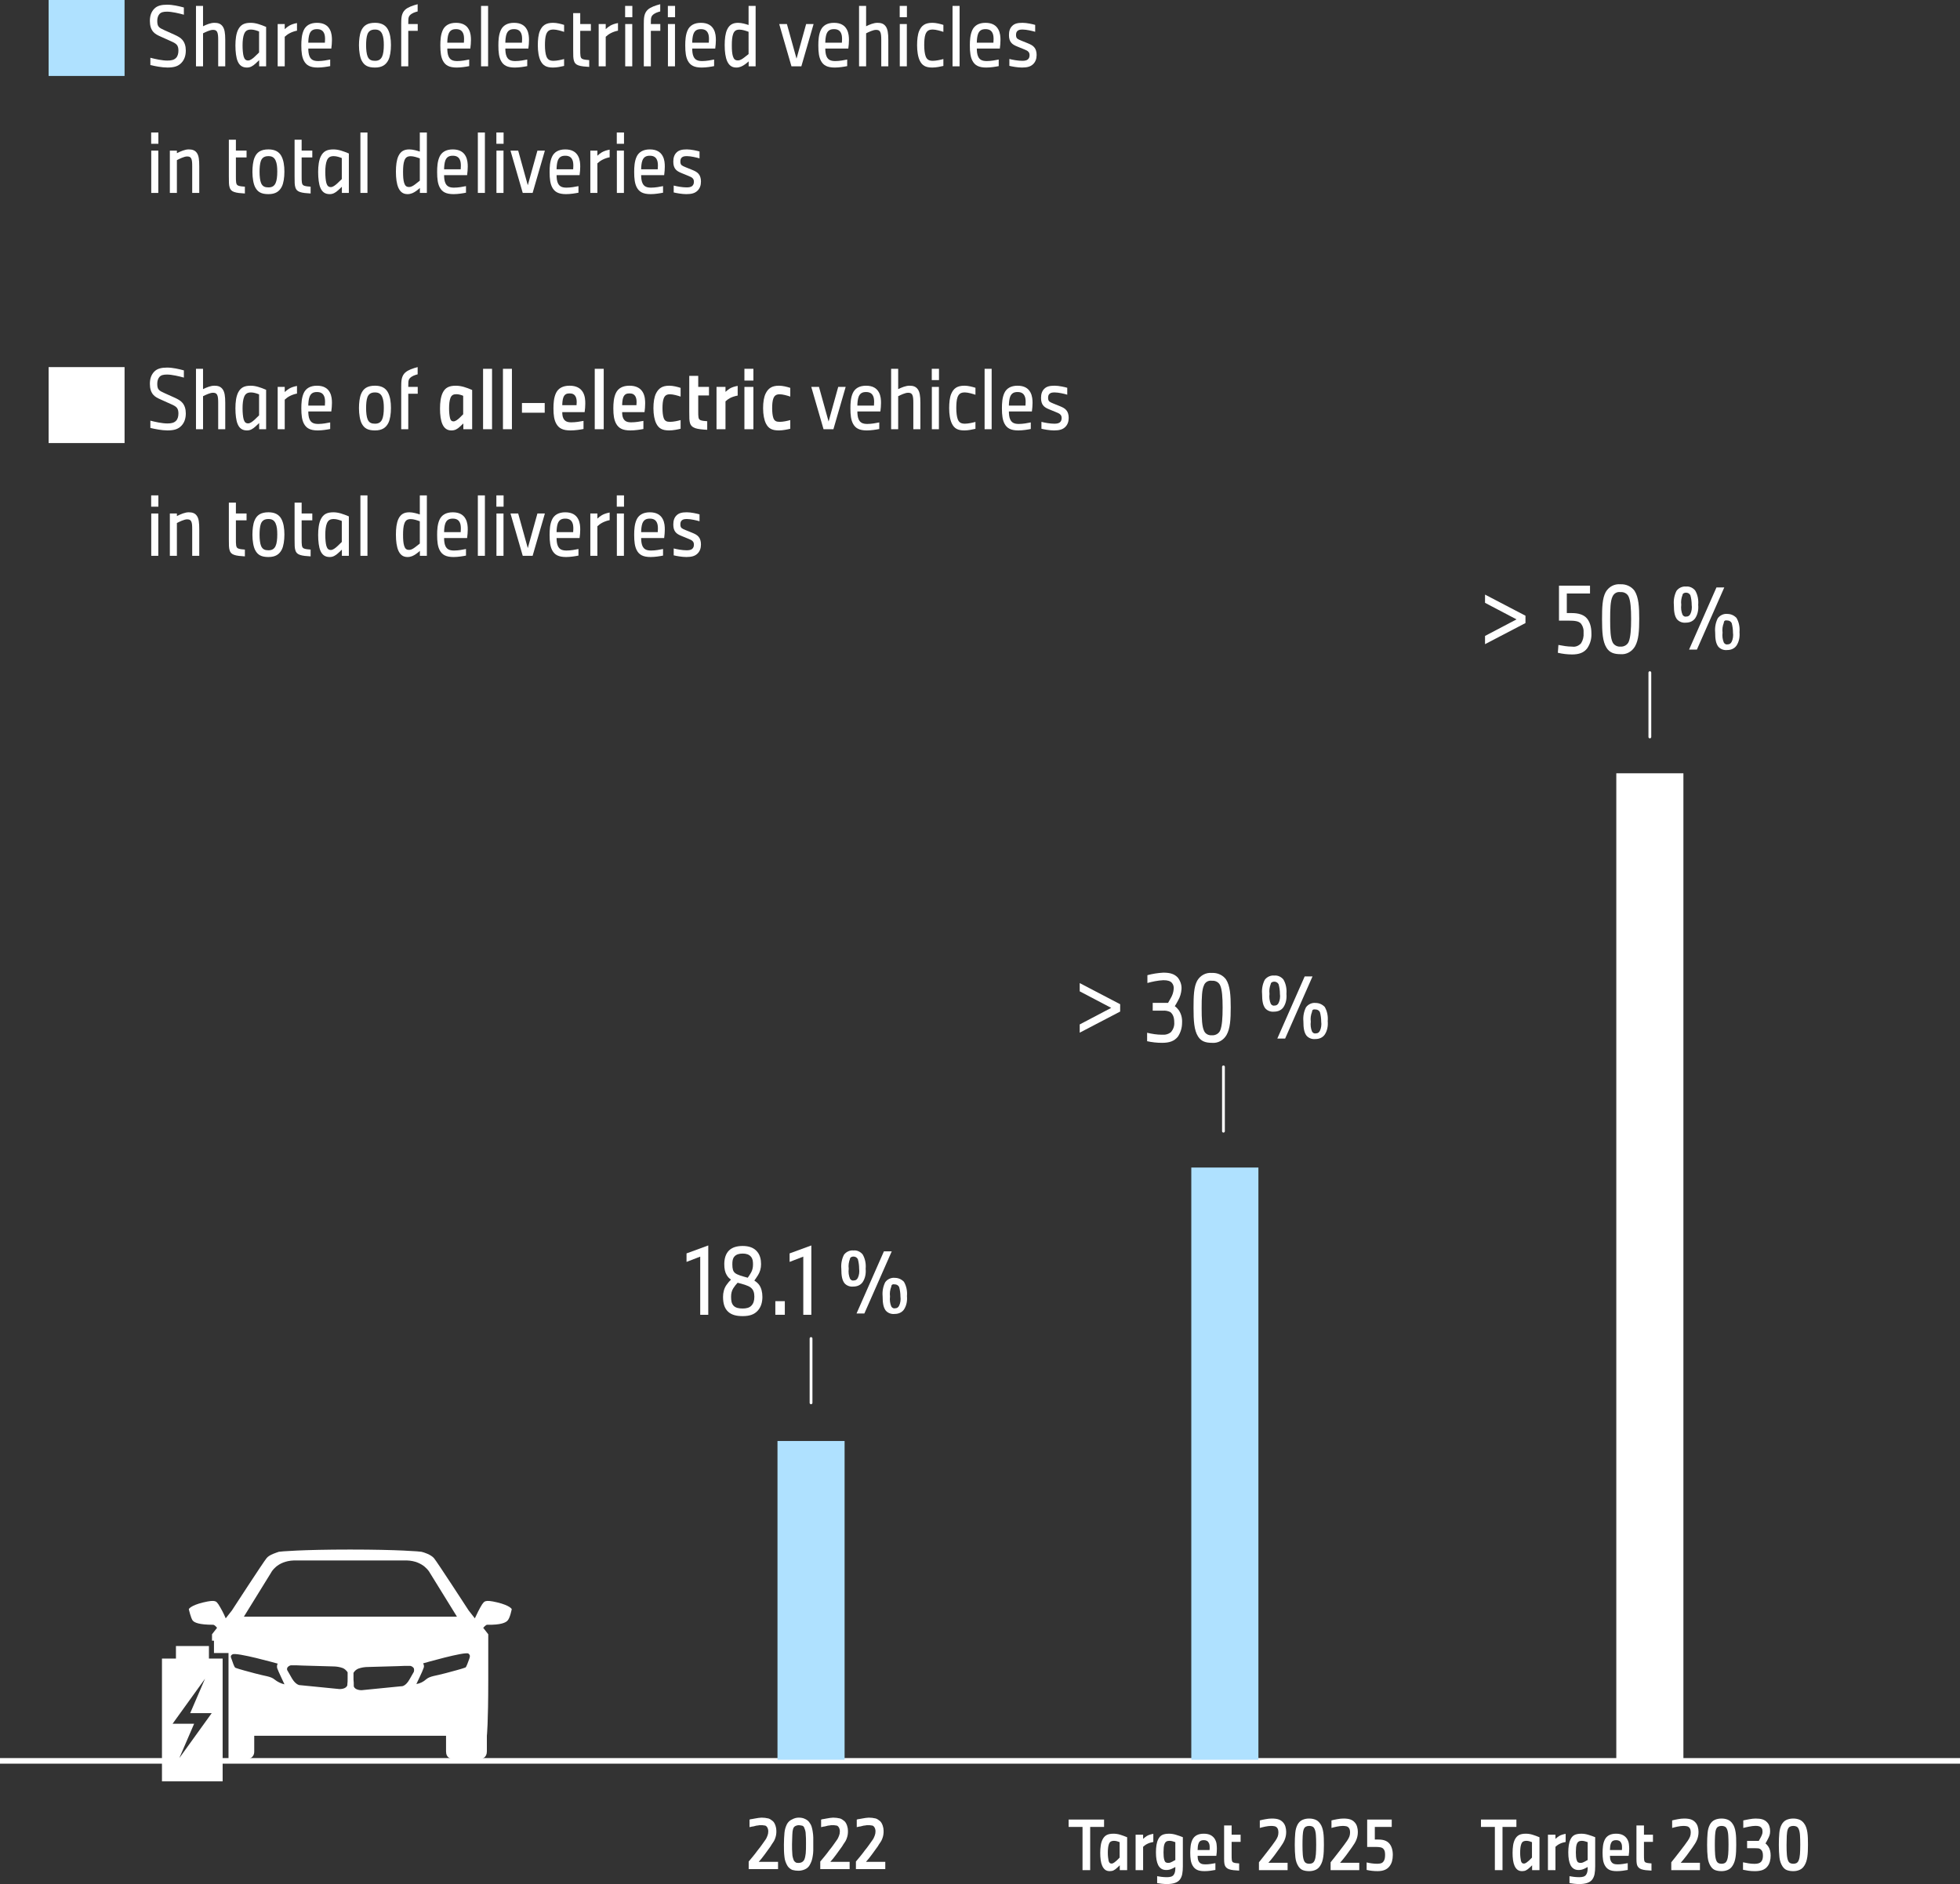 <?xml version="1.0" encoding="UTF-8"?><svg id="Ebene_2" xmlns="http://www.w3.org/2000/svg" viewBox="0 0 700.991 673.803"><rect x="0" y="0" width="700.991" height="673.803" fill="#333333" stroke="none"/><defs><style>.cls-1{fill:#fff;}.cls-2{fill:#afe1ff;}.cls-3{stroke-width:2px;}.cls-3,.cls-4{fill:none;stroke:#fff;}.cls-4{stroke-linecap:round;}</style></defs><g id="Ebene_1-2"><g><path id="bottom-line" class="cls-3" d="m0,629.757h700.991"/><g id="icon"><path id="car-icon" class="cls-1" d="m167.827,593.278c-.4,1-1,3-1.4,3.1-1.3.5-4.4,1.3-7,2-3.6,1-5.6,1-7,2.2-1,.9-2.2,1.5-3.5,1.7-.1.1,2.2-4.5,2.6-5.8.2-.5.1-1.1-.2-1.6,0,0,14.9-4.3,16.2-3.5.7.6.6,1,.3,1.9m-4.4-15.1h-76.2l9.7-15.7s2-4.2,8.2-4.4h40.4c6.1.2,8.2,4.4,8.2,4.4l9.7,15.7Zm-64.1,16.8c-.3.5-.3,1-.2,1.6.4,1.2,2.7,5.9,2.6,5.8-1.3-.3-2.5-.9-3.5-1.7-1.4-1.2-3.4-1.2-7-2.2-2.6-.7-5.7-1.5-7-2-.5-.2-1-2.1-1.4-3.1-.4-.9-.4-1.3.3-1.7,1.3-.9,16.2,3.3,16.2,3.3m3.4,1.5c.3-.5.8-.8,1.3-.9h2c.7,0,1.5.1,2.5.1,3.4.1,7.9.2,10.6.3,1.2,0,2.4.2,3.5.6.7.3,1.3.9,1.7,1.5v2.2h0c0,.7,0,1.6-.1,2.1v.3c-.4,1.4-2.5,1.4-2.8,1.4l-14.1-1.4h-.1c-.2,0-1.5-.2-2.8-2.4l-1.6-2.8c-.2-.201-.2-.601-.1-1.001m23.7,1.9v-.1c.4-.7,1-1.2,1.7-1.5,1.1-.4,2.3-.6,3.5-.6,2.7-.1,7.2-.2,10.6-.3,1,0,1.8-.1,2.5-.1h2c.5.1,1,.4,1.3.9.1.4.1.8,0,1.2l-1.6,2.8c-1.3,2.3-2.6,2.4-2.8,2.4h-.2l-14.1,1.4c-.2,0-2.4,0-2.8-1.4v-.3c0-.6,0-1.4-.1-2.1h0v-2.299m56.6-22.9s-.6-1.3-5.2-2.4c-4.6-1.1-4.6-.3-5.4.7-1,1.6-1.8,3.3-2.6,5l-2.2-2.8s-11.3-17.4-12.4-18.7c-1.1-1.3-3.6-2.1-4.5-2.3-.4-.1-8.3-.8-25.4-.8h-.2c-17.1,0-25.1.7-25.4.8-.8.3-3.4,1-4.4,2.3-1.1,1.3-12.4,18.7-12.4,18.7l-2.2,2.8c-.7-1.7-1.6-3.4-2.6-5-.8-1-.8-1.8-5.4-.7s-5.2,2.4-5.2,2.4c0,0,.7,3.2,1.4,4.1.6.7,2.2,1.5,7.3,1.5.6,0,1.4,1.1,1.4,1.1l-1.8,2.3v2.3h.7v4.4h5.2v38.1h5.5c2,0,3.7-.7,3.7-2.9v-5.6h68.6v5.6c0,2.3,1.7,2.9,3.7,2.9h7.2c2.1,0,3.7-.7,3.7-2.9v-5.6s.5-4.1.5-20.2v-16.1l-1.8-2.3s.9-1.1,1.4-1.1c5,.1,6.7-.8,7.3-1.5.9-.9,1.5-4.1,1.5-4.1"/><path id="battery" class="cls-1" d="m73.327,600.378l-5.3,12.3h7.7l-11.6,16.1,5.3-12.3h-7.7l11.6-16.1Zm-10.4-11.7v4.5h-5v43.9h21.7v-43.9h-4.9v-4.5h-11.8Z"/></g><path id="target-2022" class="cls-1" d="m267.767,668.557v-2.8c.4-.5.9-1.1,1.5-1.8.6-.7,1.1-1.4,1.7-2.2.6-.7,1.1-1.4,1.6-2.1s.9-1.3,1.2-1.7c.3-.4.5-.9.7-1.4s.3-1,.3-1.5c0-.3,0-.6-.1-.9s-.2-.6-.4-.8c-.2-.3-.5-.5-.9-.5-.4-.1-.8-.1-1.3-.1-.3,0-.7,0-1,.1-.4,0-.7.1-1.1.2-.4.1-.7.2-1,.2l-.9.2v-2.7c.3-.1.6-.2.9-.2.4-.1.7-.1,1.1-.2.4-.1.8-.1,1.2-.2.4,0,.7-.1,1.1-.1.8,0,1.7.1,2.5.3.6.2,1.1.6,1.6,1,.4.4.7,1,.9,1.6s.3,1.2.3,1.8c0,.5,0,1-.1,1.5s-.2.9-.4,1.4-.4.9-.7,1.3-.6.9-.9,1.4c-.7,1-1.4,1.9-2.1,2.9-.7,1-1.4,1.8-2.1,2.6h6.9v2.6h-10.5v.1Zm17.9-18.5c.7,0,1.5.1,2.1.4.7.3,1.3.7,1.7,1.3.3.4.6.9.8,1.5s.3,1.2.4,1.8c.1.7.2,1.4.2,2.1v4.7c0,.7-.1,1.4-.2,2-.1.6-.2,1.1-.4,1.7-.2.5-.4,1-.7,1.5-.4.7-1,1.2-1.7,1.5s-1.5.5-2.3.5c-.7,0-1.5-.1-2.2-.3-.7-.3-1.3-.8-1.7-1.4-.6-1-1-2.1-1.1-3.2-.2-1.5-.2-3-.2-4.5,0-1.6.1-3,.2-4.2.1-1.1.4-2.1.9-3.1.4-.7,1-1.3,1.7-1.6.9-.5,1.7-.7,2.5-.7Zm0,2.7c-.4,0-.8.1-1.2.3-.4.2-.7.6-.8,1-.2.7-.3,1.5-.3,2.2,0,1-.1,2.1-.1,3.3,0,1.3,0,2.5.1,3.4,0,.8.2,1.5.5,2.3.1.3.4.6.7.8.3.2.7.2,1.1.2s.8-.1,1.2-.3c.3-.2.6-.5.8-.9.3-.7.4-1.5.5-2.2.1-.9.1-2.1.1-3.5,0-1.3,0-2.5-.1-3.4,0-.8-.2-1.5-.5-2.2-.1-.4-.4-.7-.7-.8-.5-.1-.9-.2-1.3-.2Zm7.7,15.8v-2.8c.4-.5.9-1.1,1.5-1.8.6-.7,1.1-1.4,1.7-2.2.6-.7,1.1-1.4,1.6-2.1s.9-1.3,1.2-1.7c.3-.4.5-.9.7-1.4s.3-1,.3-1.5c0-.3,0-.6-.1-.9s-.2-.6-.4-.8c-.2-.3-.5-.5-.9-.5-.4-.1-.8-.1-1.3-.1-.3,0-.7,0-1,.1-.4,0-.7.1-1.1.2s-.7.2-1,.2l-.9.2v-2.7c.3-.1.6-.2.9-.2.4-.1.7-.1,1.1-.2.4-.1.8-.1,1.2-.2.4,0,.7-.1,1.1-.1.8,0,1.7.1,2.5.3.6.2,1.1.6,1.6,1,.4.4.7,1,.9,1.6s.3,1.2.3,1.8c0,.5,0,1-.1,1.5s-.2.9-.4,1.4-.4.9-.7,1.3-.6.9-.9,1.4c-.7,1-1.4,1.9-2.1,2.9-.7,1-1.4,1.8-2.1,2.6h6.9v2.6h-10.5v.1Zm12.75,0v-2.8c.4-.5.9-1.1,1.5-1.8.6-.7,1.1-1.4,1.7-2.2.6-.7,1.1-1.4,1.6-2.1s.9-1.3,1.2-1.7c.3-.4.5-.9.7-1.4s.3-1,.3-1.5c0-.3,0-.6-.1-.9s-.2-.6-.4-.8c-.2-.3-.5-.5-.9-.5-.4-.1-.8-.1-1.3-.1-.3,0-.7,0-1,.1-.4,0-.7.1-1.1.2s-.7.2-1,.2l-.9.2v-2.7c.3-.1.6-.2.9-.2.4-.1.7-.1,1.1-.2.4-.1.8-.1,1.2-.2.4,0,.7-.1,1.1-.1.8,0,1.7.1,2.5.3.6.2,1.1.6,1.6,1,.4.4.7,1,.9,1.6s.3,1.2.3,1.8c0,.5,0,1-.1,1.5s-.2.9-.4,1.4-.4.9-.7,1.3-.6.9-.9,1.4c-.7,1-1.4,1.9-2.1,2.9-.7,1-1.4,1.8-2.1,2.6h6.9v2.6h-10.5v.1Z"/><path id="bar-2022" class="cls-2" d="m278.067,515.357h24v114h-24v-114Z"/><g id="_2022-18.1"><g id="_18.1"><path class="cls-1" d="m250.432,470.215v-20.799l-4.896,1.889v-3.04l7.775-2.848v24.798h-2.88Z"/><path class="cls-1" d="m287.295,470.215v-20.799l-4.896,1.889v-3.04l7.775-2.848v24.798h-2.88Z"/><path class="cls-1" d="m259.936,456.072c-.64-1.057-.896-2.272-.896-3.968,0-1.92.479-3.68,1.664-4.864,1.151-1.12,2.783-1.632,4.927-1.632,2.208,0,4,.608,5.184,2.048.992,1.185,1.376,2.72,1.376,4.448,0,1.535-.384,2.783-1.088,3.936-.352.576-.928,1.408-1.312,1.952.672.415,1.248.896,1.728,1.535.8,1.152,1.152,2.656,1.152,4.288,0,1.952-.512,3.68-1.696,4.96-1.279,1.407-3.008,1.919-5.375,1.919-2.272,0-3.968-.447-5.184-1.567-1.248-1.152-1.824-2.848-1.824-5.312,0-1.568.384-3.072,1.248-4.288.544-.768,1.088-1.407,1.6-1.888-.576-.384-1.056-.832-1.504-1.567Zm2.336,4.64c-.576.896-.8,1.92-.8,3.039,0,1.408.16,2.433.864,3.2.735.8,1.92,1.023,3.264,1.023,1.312,0,2.367-.256,3.071-.96.8-.8,1.12-1.823,1.12-3.264,0-1.472-.352-2.56-1.376-3.327-.896-.672-2.72-1.185-4.607-1.664-.48.479-1.088,1.248-1.536,1.952Zm6.367-5.632c.448-.832.672-1.696.672-2.88,0-1.088-.096-1.984-.735-2.752-.672-.8-1.664-1.12-2.944-1.12s-2.304.288-2.976,1.057c-.64.735-.735,1.663-.735,2.815,0,1.632.256,2.496.96,3.071.735.641,2.527,1.152,4.543,1.696.384-.512.8-1.152,1.216-1.888Z"/><path class="cls-1" d="m323.284,458.409c-.933-.933-2.021-1.399-3.265-1.399-1.244-.155-2.643.466-3.42,1.555-.777,1.555-1.088,3.265-.933,4.975,0,2.643.311,4.042,1.088,5.13.777.933,2.021,1.399,3.265,1.244,1.244,0,2.487-.466,3.265-1.555.933-1.399,1.243-3.109,1.088-4.819.156-1.71-.156-3.575-1.088-5.13Zm-1.71,8.55c-.311.622-.777.933-1.399.933-.622.155-1.088-.156-1.399-.622-.466-1.088-.622-2.332-.466-3.575-.156-1.244,0-2.332.466-3.576,0-.622.466-.933,1.244-.777.622,0,1.244.311,1.554.933.311,1.088.466,2.332.466,3.42.156,1.088,0,2.332-.466,3.265Z"/><polygon class="cls-1" points="309.137 469.757 318.931 447.527 316.133 447.527 306.339 469.757 309.137 469.757"/><path class="cls-1" d="m308.515,448.615c-.777-.933-2.021-1.555-3.265-1.399-1.243-.155-2.643.466-3.42,1.555-.777,1.554-1.088,3.265-.933,4.975,0,2.643.311,4.042,1.088,5.13.777.933,2.021,1.399,3.264,1.244,1.244,0,2.487-.466,3.265-1.555.933-1.399,1.244-3.109,1.088-4.819.155-1.71-.156-3.576-1.088-5.13Zm-1.71,8.395c-.311.622-.777.933-1.399.933-.622.156-1.088-.156-1.399-.622-.467-1.088-.622-2.332-.467-3.575-.155-1.244,0-2.332.467-3.576,0-.466.622-.777,1.243-.777s1.244.311,1.555.933c.311,1.088.466,2.332.466,3.42.156,1.088,0,2.332-.466,3.265Z"/><path class="cls-1" d="m277.297,470.215v-4.863h3.392v4.863h-3.392Z"/></g><path id="indicator-2022" class="cls-4" d="m290.067,478.707v23"/></g><path id="bar-2025" class="cls-2" d="m426.067,417.557h24v211.8h-24v-211.8Z"/><g id="_2025-30"><g id="_30"><path class="cls-1" d="m473.77,360.092c-.933-.933-2.021-1.399-3.264-1.399-1.244-.155-2.643.466-3.42,1.555-.777,1.555-1.088,3.265-.933,4.975,0,2.643.311,4.042,1.088,5.13.777.933,2.021,1.399,3.265,1.244,1.243,0,2.487-.466,3.264-1.555.933-1.399,1.244-3.109,1.088-4.819.156-1.71-.155-3.575-1.088-5.13Zm-1.71,8.55c-.311.622-.777.933-1.399.933-.622.156-1.088-.156-1.399-.622-.466-1.088-.622-2.332-.466-3.575-.156-1.244,0-2.332.466-3.576,0-.622.466-.933,1.244-.777.622,0,1.243.311,1.554.933.311,1.088.466,2.332.466,3.42.156,1.088,0,2.332-.466,3.265Z"/><polygon class="cls-1" points="459.624 371.44 469.417 349.21 466.619 349.21 456.825 371.44 459.624 371.44"/><path class="cls-1" d="m459.002,350.298c-.777-.933-2.021-1.554-3.265-1.399-1.244-.155-2.643.466-3.42,1.555-.777,1.554-1.088,3.265-.933,4.975,0,2.643.311,4.042,1.088,5.13.777.933,2.021,1.399,3.265,1.244,1.244,0,2.487-.466,3.265-1.555.933-1.399,1.244-3.109,1.088-4.819.155-1.71-.156-3.576-1.088-5.13Zm-1.71,8.395c-.311.622-.777.933-1.399.933-.622.156-1.088-.156-1.399-.622-.466-1.088-.622-2.332-.466-3.575-.155-1.244,0-2.332.466-3.576,0-.466.622-.777,1.244-.777s1.244.311,1.555.933c.311,1.088.466,2.332.466,3.42.156,1.088,0,2.332-.466,3.265Z"/><path class="cls-1" d="m410.167,372.357c1.8.4,3.6.6,5.4.6,2.7,0,4.4-.6,5.7-2.2,1-1.5,1.5-3.2,1.5-5,.1-1.6-.3-3.2-1.2-4.5-.4-.5-.8-1-1.4-1.4.3-.5.8-1.3,1.2-2.1.7-1.2,1.1-2.6,1.2-4,.1-1.5-.4-2.9-1.3-4.1-1.2-1.3-2.7-1.8-5.2-1.8-1.9.1-3.8.4-5.7.9v2.8c1.8-.5,3.7-.9,5.7-1,1.6,0,2.5.3,3.1,1,.5.6.7,1.4.6,2.2-.1,1.2-.5,2.3-1.1,3.3l-.9,1.6h-5.5v2.8h3.6c.9-.1,1.9.1,2.7.5,1,.8,1.4,2,1.4,3.7.1,1.2-.3,2.4-1.1,3.4-.9.8-2.1,1.1-3.3,1-1.8,0-3.6-.3-5.3-.7v3h-.1Z"/><path class="cls-1" d="m438.467,350.257c-1.1-1.5-3-2.4-5-2.3-2.2-.2-4.2.9-5.3,2.8-1.2,2.2-1.3,5.5-1.3,9.7,0,4.6.2,8,1.6,10.2,1.1,1.8,2.8,2.3,5,2.3,2.1.2,4.1-.9,5.2-2.8,1.3-2.3,1.5-5.5,1.5-9.9,0-4.2-.2-7.7-1.7-10Zm-2,18.1c-.4,1.2-1.7,2-3,1.9-1.1.1-2.3-.4-2.8-1.5-.8-1.6-.9-4.5-.9-8.2,0-3.8.1-6.6.8-8.1.4-1.2,1.6-1.9,2.9-1.7,1.2-.1,2.4.5,2.9,1.6.7,1.5.9,4.3.9,8s-.2,6.4-.8,8Z"/><path id="_" class="cls-1" d="m386.158,366.377l11.264-5.92-11.264-5.919v-2.944l14.464,7.552v2.624l-14.464,7.551v-2.943Z"/></g><path id="indicator-2025" class="cls-4" d="m437.567,381.557v23"/></g><path id="bar-2030" class="cls-1" d="m578.067,276.557h24v353h-24v-353Z"/><g id="_2030-50"><g id="_50"><path class="cls-1" d="m621.041,220.969c-.933-.933-2.021-1.399-3.265-1.399-1.243-.156-2.643.466-3.42,1.554-.777,1.555-1.088,3.265-.933,4.975,0,2.643.311,4.042,1.088,5.13.777.933,2.021,1.399,3.264,1.244,1.244,0,2.487-.466,3.265-1.555.933-1.399,1.244-3.109,1.088-4.819.155-1.71-.156-3.575-1.088-5.13Zm-1.71,8.55c-.311.622-.777.933-1.399.933-.622.156-1.088-.156-1.399-.622-.467-1.088-.622-2.332-.467-3.575-.155-1.244,0-2.332.467-3.575,0-.622.466-.933,1.243-.777.622,0,1.244.311,1.555.933.311,1.088.466,2.332.466,3.42.156,1.088,0,2.332-.466,3.265Z"/><polygon class="cls-1" points="606.894 232.318 616.688 210.087 613.89 210.087 604.096 232.318 606.894 232.318"/><path class="cls-1" d="m606.272,211.176c-.777-.933-2.021-1.554-3.264-1.399-1.244-.155-2.643.466-3.42,1.555-.777,1.555-1.088,3.265-.933,4.975,0,2.643.311,4.042,1.088,5.13.777.933,2.021,1.399,3.265,1.244,1.244,0,2.487-.466,3.264-1.555.933-1.399,1.244-3.109,1.088-4.819.156-1.71-.155-3.575-1.088-5.13Zm-1.71,8.395c-.311.622-.777.933-1.399.933-.622.156-1.088-.155-1.399-.622-.466-1.088-.622-2.332-.466-3.575-.156-1.244,0-2.332.466-3.575,0-.466.622-.777,1.244-.777s1.244.311,1.554.933c.311,1.088.466,2.332.466,3.42.156,1.088,0,2.332-.466,3.265Z"/><path id="number50" class="cls-1" d="m557.167,233.457c1.7.4,3.4.6,5.1.6,2.4,0,4.2-.6,5.4-2.2,1.1-1.6,1.6-3.5,1.5-5.4,0-2.3-.6-4.4-2-5.7-1-.9-2.6-1.5-5-1.5h-1.8v-7h8.3v-2.8h-11.1v12.5h3.3c2.5,0,3.7.2,4.5,1,.8,1,1.1,2.2,1,3.4.1,1.3-.2,2.6-.9,3.7-.8.9-2,1.4-3.2,1.2-1.7,0-3.3-.3-4.9-.6l-.2,2.8Zm22.4-24.5c-2.2-.2-4.2.9-5.3,2.8-1.2,2.2-1.3,5.5-1.3,9.7,0,4.6.2,8,1.6,10.2,1.1,1.8,2.8,2.3,5,2.3,2.1.2,4.1-.9,5.2-2.8,1.3-2.3,1.5-5.5,1.5-9.9,0-4.2-.2-7.7-1.7-10-1.1-1.5-3-2.4-5-2.3h0Zm0,2.8c1.2-.1,2.4.5,2.9,1.6.7,1.5.9,4.3.9,8s-.2,6.4-.8,8c-.4,1.2-1.7,2-3,1.9-1.1.1-2.3-.5-2.8-1.5-.8-1.6-.9-4.5-.9-8.2,0-3.8.1-6.6.8-8.1.5-1.2,1.6-1.9,2.9-1.7h0Z"/><path id="_-2" class="cls-1" d="m531.119,227.434l11.264-5.92-11.264-5.919v-2.944l14.464,7.552v2.624l-14.464,7.551v-2.943Z"/></g><path id="indicator-2030" class="cls-4" d="m590.067,240.557v23"/></g><g id="legend"><g id="legende"><path id="square-01" class="cls-2" d="m17.388,0h27.164v27.164h-27.164V0Z"/><path id="square-02" class="cls-1" d="m17.388,131.291h27.164v27.164h-27.164v-27.164Z"/></g><g id="share-electric"><path class="cls-1" d="m53.778,20.66c1.749.459,4.244,1.002,6.077,1.002,1.434,0,2.351-.228,3.039-.889.659-.601.918-1.604.918-2.667,0-.859-.143-1.52-.545-2.036-.43-.545-1.176-.916-2.294-1.405l-3.383-1.52c-1.233-.545-2.036-.946-2.724-1.692-.859-.943-1.26-2.291-1.26-3.925,0-1.778.43-3.239,1.577-4.416,1.061-1.09,2.609-1.432,4.588-1.432s4.213.516,5.991,1.002v2.581c-1.606-.459-4.301-1.09-5.991-1.09-1.348,0-2.179.201-2.753.86-.545.631-.774,1.489-.774,2.436s.115,1.634.545,2.122c.401.459,1.061.774,2.064,1.231l3.383,1.52c1.462.661,2.351,1.147,3.039,1.978.745.889,1.176,2.15,1.176,3.727,0,1.806-.487,3.297-1.577,4.444-1.176,1.231-2.638,1.663-5.018,1.663-1.978,0-4.529-.516-6.077-.889,0,0-.002-2.608-.002-2.608Z"/><path class="cls-1" d="m70.093,23.728V2.11h2.523v7.281c1.262-.631,2.753-1.231,4.043-1.231s2.264.285,2.982,1.289c.688.975.918,2.437.918,4.788v9.489h-2.523v-9.462c0-1.204-.057-2.294-.401-2.894-.315-.545-.774-.688-1.491-.688-1.004,0-2.609.774-3.525,1.231v11.812h-2.525s0,.003,0,.003Z"/><path class="cls-1" d="m92.685,23.728v-2.208c-.428.423-.868.834-1.319,1.233-.975.889-1.864,1.405-3.039,1.405-1.72,0-2.724-.832-3.326-2.265-.545-1.262-.803-3.382-.803-5.647,0-2.179.258-4.244.975-5.649.918-1.805,2.236-2.436,4.502-2.436,1.778,0,3.525.631,5.504,1.462v14.106h-2.493v-.002Zm-.029-12.471c-.803-.315-1.864-.688-2.867-.688-1.204,0-1.978.373-2.466,1.547-.401.975-.573,2.437-.573,4.129,0,1.52.143,3.124.401,3.986.315,1.004.774,1.405,1.606,1.405.717,0,1.577-.661,2.294-1.319.659-.601,1.176-1.118,1.606-1.547,0,0,0-7.512,0-7.512Z"/><path class="cls-1" d="m99.31,23.728v-15.138h2.523v1.835c.516-.487,1.004-.86,1.606-1.233.688-.401,1.663-.745,2.781-.946v2.724c-.876.17-1.725.46-2.523.86-.745.373-1.376.86-1.864,1.319v10.579s-2.523,0-2.523,0Z"/><path class="cls-1" d="m113.674,24.158c-2.753,0-4.127-.803-4.988-2.437-.688-1.319-.918-3.009-.918-5.475,0-1.835.115-3.813.86-5.446.745-1.634,2.294-2.638,4.73-2.638,2.38,0,3.813.916,4.588,2.351.717,1.29.774,2.81.774,3.812,0,.776-.086,2.122-.229,3.039h-8.228c0,.889.086,2.037.459,2.839.545,1.204,1.491,1.634,3.097,1.634,1.52,0,3.154-.315,4.272-.545v2.353c-1.093.225-2.897.513-4.417.513Zm2.523-8.889c.029-.373.057-.801.057-1.262,0-.687-.057-1.52-.344-2.12-.459-1.061-1.348-1.462-2.552-1.462-1.319,0-2.15.459-2.638,1.663-.344.832-.459,2.351-.459,3.181h5.935Z"/><path class="cls-1" d="m138.704,10.482c.832,1.489,1.118,3.525,1.118,5.618,0,2.15-.315,4.158-.918,5.362-.86,1.72-2.264,2.695-4.787,2.695s-3.813-.745-4.702-2.38c-.659-1.174-1.032-3.382-1.032-5.563,0-1.892.229-3.841.745-5.074.803-1.978,2.265-2.982,4.989-2.982,2.206,0,3.726.774,4.586,2.322Zm-7.31,1.835c-.344.946-.459,2.409-.459,3.898,0,1.548.172,3.097.545,3.986.516,1.233,1.405,1.548,2.638,1.548,1.176,0,2.007-.403,2.523-1.462.459-.946.631-2.466.631-4.186,0-1.547-.115-2.925-.602-3.986-.516-1.117-1.319-1.547-2.552-1.547-1.348,0-2.265.487-2.724,1.749Z"/><path class="cls-1" d="m143.494,23.728v-15.109c0-.659,0-2.036.201-2.925s.573-1.634,1.233-2.235c1.004-.918,2.78-1.52,4.443-1.95v2.581c-.946.258-2.036.573-2.81,1.405-.401.43-.487,1.004-.516,1.52s-.029,1.174-.029,1.577h3.383v2.436h-3.383v12.701h-2.522Z"/><path class="cls-1" d="m163.391,24.158c-2.753,0-4.127-.803-4.988-2.437-.688-1.319-.918-3.009-.918-5.475,0-1.835.115-3.813.86-5.446.745-1.634,2.294-2.638,4.73-2.638,2.38,0,3.813.916,4.588,2.351.717,1.29.774,2.81.774,3.812,0,.776-.086,2.122-.229,3.039h-8.228c0,.889.086,2.037.459,2.839.545,1.204,1.491,1.634,3.097,1.634,1.52,0,3.154-.315,4.272-.545v2.353c-1.091.225-2.897.513-4.417.513Zm2.523-8.889c.029-.373.057-.801.057-1.262,0-.687-.057-1.52-.344-2.12-.459-1.061-1.348-1.462-2.552-1.462-1.319,0-2.15.459-2.638,1.663-.344.832-.459,2.351-.459,3.181h5.935Z"/><path class="cls-1" d="m172.05,23.728V2.11h2.523v21.616s-2.523.002-2.523.002Z"/><path class="cls-1" d="m184.149,24.158c-2.753,0-4.127-.803-4.988-2.437-.688-1.319-.918-3.009-.918-5.475,0-1.835.115-3.813.86-5.446.745-1.634,2.294-2.638,4.73-2.638,2.38,0,3.813.916,4.588,2.351.717,1.29.774,2.81.774,3.812,0,.776-.086,2.122-.229,3.039h-8.228c0,.889.086,2.037.459,2.839.545,1.204,1.491,1.634,3.097,1.634,1.52,0,3.154-.315,4.272-.545v2.353c-1.091.225-2.897.513-4.417.513Zm2.523-8.889c.029-.373.057-.801.057-1.262,0-.687-.057-1.52-.344-2.12-.459-1.061-1.348-1.462-2.552-1.462-1.319,0-2.15.459-2.638,1.663-.344.832-.459,2.351-.459,3.181h5.935Z"/><path class="cls-1" d="m197.826,24.158c-2.466,0-3.641-.745-4.473-2.38-.688-1.348-1.004-3.439-1.004-5.563,0-2.006.201-3.898.745-5.16.832-1.921,2.093-2.896,4.731-2.896,1.29,0,2.837.401,3.928.745v2.493c-.946-.315-2.667-.832-3.756-.832-1.376,0-2.179.401-2.667,1.749-.344.946-.43,2.466-.43,3.898,0,1.491.172,3.068.545,4.014.487,1.174,1.26,1.52,2.55,1.52,1.147,0,2.695-.346,3.756-.631v2.466c-1.002.229-2.55.575-3.927.575Z"/><path class="cls-1" d="m206.888,23.383c-.918-.315-1.376-.833-1.606-1.606-.287-.889-.287-1.862-.287-4.043V4.69h2.523v3.9h3.813v2.436h-3.813v6.681c0,1.004,0,1.663.086,2.265.086.573.258.975.832,1.174.659.229,1.462.287,2.294.346v2.436c-1.464-.085-2.896-.199-3.842-.543h0Z"/><path class="cls-1" d="m214.113,23.728v-15.138h2.523v1.835c.516-.487,1.004-.86,1.606-1.233.688-.401,1.663-.745,2.781-.946v2.724c-.876.17-1.725.46-2.523.86-.745.373-1.376.86-1.864,1.319v10.579s-2.523,0-2.523,0Z"/><path class="cls-1" d="m223.574,6.153V2.11h2.581v4.043s-2.581,0-2.581,0Zm.029,17.575v-15.138h2.523v15.136s-2.523.002-2.523.002Z"/><path class="cls-1" d="m230.255,23.728v-15.109c0-.659,0-2.036.201-2.925s.573-1.634,1.233-2.235c1.004-.918,2.78-1.52,4.443-1.95v2.581c-.946.258-2.036.573-2.81,1.405-.401.43-.487,1.004-.516,1.52s-.029,1.174-.029,1.577h3.383v2.436h-3.383v12.701h-2.522Z"/><path class="cls-1" d="m238.856,6.153V2.11h2.581v4.043s-2.581,0-2.581,0Zm.029,17.575v-15.138h2.523v15.136s-2.523.002-2.523.002Z"/><path class="cls-1" d="m250.984,24.158c-2.753,0-4.127-.803-4.988-2.437-.688-1.319-.918-3.009-.918-5.475,0-1.835.115-3.813.86-5.446.745-1.634,2.294-2.638,4.73-2.638,2.38,0,3.813.916,4.588,2.351.717,1.29.774,2.81.774,3.812,0,.776-.086,2.122-.229,3.039h-8.228c0,.889.086,2.037.459,2.839.545,1.204,1.491,1.634,3.097,1.634,1.52,0,3.154-.315,4.272-.545v2.353c-1.09.225-2.897.513-4.417.513h0Zm2.523-8.889c.029-.373.057-.801.057-1.262,0-.687-.057-1.52-.344-2.12-.459-1.061-1.348-1.462-2.552-1.462-1.319,0-2.15.459-2.638,1.663-.344.832-.459,2.351-.459,3.181h5.935Z"/><path class="cls-1" d="m267.757,23.728v-1.778c-.422.396-.872.76-1.348,1.09-.918.661-1.892,1.118-3.068,1.118-1.72,0-2.667-.918-3.297-2.322-.573-1.348-.86-3.239-.86-5.677,0-2.264.229-4.185.889-5.618.832-1.749,2.093-2.38,3.928-2.38,1.262,0,2.781.459,3.727.774V2.11h2.523v21.616l-2.495.002h0Zm-.029-12.356c-1.004-.373-2.236-.776-3.24-.776-1.09,0-1.835.346-2.264,1.52-.373,1.004-.487,2.38-.487,4.043,0,1.749.086,3.011.401,4.014.344,1.032.803,1.432,1.778,1.432.803,0,1.52-.486,2.208-1.002.688-.518,1.176-.889,1.606-1.262l-.002-7.97h0Z"/><path class="cls-1" d="m283.068,23.728l-4.385-15.136h2.753l3.439,12.384,3.441-12.384h2.667l-4.385,15.136h-3.528Z"/><path class="cls-1" d="m298.58,24.158c-2.753,0-4.127-.803-4.988-2.437-.688-1.319-.918-3.009-.918-5.475,0-1.835.115-3.813.86-5.446.745-1.634,2.294-2.638,4.73-2.638,2.38,0,3.813.916,4.588,2.351.717,1.29.774,2.81.774,3.812,0,.776-.086,2.122-.229,3.039h-8.228c0,.889.086,2.037.459,2.839.545,1.204,1.491,1.634,3.097,1.634,1.52,0,3.154-.315,4.272-.545v2.353c-1.091.225-2.899.513-4.417.513h0Zm2.522-8.889c.029-.373.057-.801.057-1.262,0-.687-.057-1.52-.344-2.12-.459-1.061-1.348-1.462-2.552-1.462-1.319,0-2.15.459-2.638,1.663-.344.832-.459,2.351-.459,3.181h5.935Z"/><path class="cls-1" d="m307.24,23.728V2.11h2.523v7.281c1.262-.631,2.753-1.231,4.043-1.231s2.264.285,2.982,1.289c.688.975.918,2.437.918,4.788v9.489h-2.523v-9.462c0-1.204-.057-2.294-.401-2.894-.315-.545-.774-.688-1.491-.688-1.004,0-2.609.774-3.525,1.231v11.812h-2.525v.003h0Z"/><path class="cls-1" d="m321.777,6.153V2.11h2.581v4.043s-2.581,0-2.581,0Zm.029,17.575v-15.138h2.523v15.136s-2.523.002-2.523.002Z"/><path class="cls-1" d="m333.475,24.158c-2.466,0-3.641-.745-4.473-2.38-.688-1.348-1.004-3.439-1.004-5.563,0-2.006.201-3.898.745-5.16.832-1.921,2.093-2.896,4.731-2.896,1.29,0,2.839.401,3.928.745v2.493c-.946-.315-2.667-.832-3.756-.832-1.376,0-2.179.401-2.667,1.749-.344.946-.43,2.466-.43,3.898,0,1.491.172,3.068.545,4.014.487,1.174,1.26,1.52,2.55,1.52,1.147,0,2.695-.346,3.756-.631v2.466c-1.004.229-2.552.575-3.927.575h0Z"/><path class="cls-1" d="m340.672,23.728V2.11h2.523v21.616s-2.523.002-2.523.002Z"/><path class="cls-1" d="m352.771,24.158c-2.753,0-4.127-.803-4.988-2.437-.688-1.319-.918-3.009-.918-5.475,0-1.835.115-3.813.86-5.446.745-1.634,2.294-2.638,4.73-2.638,2.38,0,3.813.916,4.588,2.351.717,1.29.774,2.81.774,3.812,0,.776-.086,2.122-.229,3.039h-8.228c0,.889.086,2.037.459,2.839.545,1.204,1.491,1.634,3.097,1.634,1.52,0,3.154-.315,4.272-.545v2.353c-1.091.225-2.897.513-4.417.513h0Zm2.523-8.889c.029-.373.057-.801.057-1.262,0-.687-.057-1.52-.344-2.12-.459-1.061-1.348-1.462-2.552-1.462-1.319,0-2.15.459-2.638,1.663-.344.832-.459,2.351-.459,3.181h5.935Z"/><path class="cls-1" d="m361,21.09c1.09.287,3.068.661,4.615.661.832,0,1.491-.115,1.95-.46.487-.401.659-.916.659-1.575,0-.518-.143-.918-.43-1.204-.315-.373-.86-.602-1.634-.918l-2.179-.889c-1.147-.459-1.806-.832-2.294-1.405-.573-.661-.832-1.548-.832-2.781,0-1.319.315-2.437,1.176-3.269.832-.803,1.892-1.09,3.67-1.09,1.52,0,3.67.487,4.529.745v2.466c-.946-.287-3.124-.803-4.471-.803-.946,0-1.405.115-1.835.459-.43.346-.545.918-.545,1.491,0,.601.143,1.032.487,1.319.344.258.745.429,1.434.717l2.206.889c1.204.487,1.835.832,2.38,1.462.573.631.86,1.634.86,2.753,0,1.375-.401,2.466-1.262,3.297s-2.036,1.204-3.957,1.204c-1.606,0-3.613-.373-4.529-.602l.002-2.467h0Z"/><path class="cls-1" d="m54.065,51.425v-4.043h2.581v4.043h-2.581Zm.029,17.575v-15.136h2.523v15.136h-2.523Z"/><path class="cls-1" d="m60.744,69v-15.136h2.523v.916c1.376-.688,2.925-1.348,4.213-1.348,1.233,0,2.265.285,2.925,1.262.717,1.004.86,2.55.86,4.816v9.489h-2.523v-9.462c0-1.289-.029-2.264-.373-2.894-.287-.545-.774-.688-1.462-.688-1.061,0-2.81.889-3.641,1.319v11.726s-2.522.002-2.522.002Z"/><path class="cls-1" d="m83.74,68.656c-.918-.315-1.376-.833-1.606-1.606-.287-.889-.287-1.862-.287-4.043v-13.045h2.523v3.9h3.813v2.436h-3.813v6.681c0,1.004,0,1.663.086,2.265.086.573.258.975.832,1.174.659.229,1.462.287,2.294.346v2.436c-1.464-.085-2.896-.199-3.842-.543Z"/><path class="cls-1" d="m100.598,55.755c.832,1.489,1.118,3.525,1.118,5.618,0,2.15-.315,4.158-.918,5.362-.86,1.72-2.264,2.695-4.787,2.695s-3.813-.745-4.702-2.38c-.659-1.174-1.032-3.382-1.032-5.563,0-1.892.229-3.841.745-5.074.803-1.978,2.265-2.982,4.989-2.982,2.206,0,3.726.774,4.586,2.323Zm-7.31,1.835c-.344.946-.459,2.409-.459,3.898,0,1.548.172,3.097.545,3.986.516,1.233,1.405,1.548,2.638,1.548,1.176,0,2.007-.403,2.523-1.462.459-.946.631-2.466.631-4.186,0-1.547-.115-2.925-.602-3.986-.516-1.117-1.319-1.547-2.552-1.547-1.348,0-2.265.487-2.724,1.749Z"/><path class="cls-1" d="m107.251,68.656c-.918-.315-1.376-.833-1.606-1.606-.287-.889-.287-1.862-.287-4.043v-13.045h2.523v3.9h3.813v2.436h-3.813v6.681c0,1.004,0,1.663.086,2.265.086.573.258.975.832,1.174.659.229,1.462.287,2.294.346v2.436c-1.462-.085-2.896-.199-3.842-.543Z"/><path class="cls-1" d="m122.274,69v-2.208c-.428.423-.868.834-1.319,1.233-.975.889-1.864,1.405-3.039,1.405-1.72,0-2.724-.832-3.326-2.265-.545-1.262-.803-3.382-.803-5.647,0-2.179.258-4.244.975-5.649.918-1.805,2.236-2.436,4.502-2.436,1.778,0,3.525.631,5.504,1.462v14.106h-2.493v-.002Zm-.029-12.471c-.803-.315-1.864-.688-2.867-.688-1.204,0-1.978.373-2.466,1.547-.401.975-.573,2.437-.573,4.129,0,1.52.143,3.124.401,3.986.315,1.004.774,1.405,1.606,1.405.717,0,1.577-.661,2.294-1.319.659-.601,1.176-1.118,1.606-1.547,0,0,0-7.512,0-7.512Z"/><path class="cls-1" d="m128.899,69v-21.618h2.523v21.616l-2.523.002Z"/><path class="cls-1" d="m150.173,69v-1.778c-.422.396-.872.76-1.348,1.09-.918.661-1.892,1.118-3.068,1.118-1.72,0-2.667-.918-3.297-2.323-.573-1.348-.86-3.239-.86-5.677,0-2.264.229-4.185.889-5.618.832-1.749,2.093-2.38,3.928-2.38,1.262,0,2.781.459,3.727.774v-6.823h2.523v21.616h-2.495Zm-.029-12.356c-1.004-.373-2.236-.776-3.24-.776-1.09,0-1.835.346-2.264,1.52-.373,1.004-.489,2.38-.489,4.043,0,1.749.086,3.011.401,4.014.344,1.032.803,1.432,1.778,1.432.803,0,1.52-.486,2.208-1.002.688-.518,1.176-.889,1.606-1.262v-7.97Z"/><path class="cls-1" d="m162.244,69.43c-2.753,0-4.127-.803-4.988-2.437-.688-1.319-.918-3.009-.918-5.475,0-1.835.115-3.813.86-5.446.745-1.634,2.294-2.638,4.73-2.638,2.38,0,3.813.916,4.588,2.351.717,1.29.774,2.81.774,3.812,0,.776-.086,2.122-.229,3.039h-8.228c0,.889.086,2.037.459,2.839.545,1.204,1.491,1.634,3.097,1.634,1.52,0,3.154-.315,4.272-.545v2.353c-1.091.225-2.897.513-4.417.513Zm2.523-8.889c.029-.373.057-.801.057-1.262,0-.687-.057-1.52-.344-2.12-.459-1.061-1.348-1.462-2.552-1.462-1.319,0-2.15.459-2.638,1.663-.344.832-.459,2.351-.459,3.181,0,0,5.935,0,5.935,0Z"/><path class="cls-1" d="m170.903,69v-21.618h2.523v21.616l-2.523.002Z"/><path class="cls-1" d="m177.527,51.425v-4.043h2.581v4.043h-2.581Zm.029,17.575v-15.136h2.523v15.136h-2.523Z"/><path class="cls-1" d="m186.959,69l-4.385-15.136h2.753l3.439,12.384,3.441-12.384h2.667l-4.385,15.136h-3.528Z"/><path class="cls-1" d="m202.471,69.43c-2.753,0-4.127-.803-4.988-2.437-.688-1.319-.918-3.009-.918-5.475,0-1.835.115-3.813.86-5.446.745-1.634,2.294-2.638,4.73-2.638,2.38,0,3.813.916,4.588,2.351.717,1.29.774,2.81.774,3.812,0,.776-.086,2.122-.229,3.039h-8.228c0,.889.086,2.037.459,2.839.545,1.204,1.491,1.634,3.097,1.634,1.52,0,3.154-.315,4.272-.545v2.353c-1.091.225-2.897.513-4.417.513Zm2.523-8.889c.029-.373.057-.801.057-1.262,0-.687-.057-1.52-.344-2.12-.459-1.061-1.348-1.462-2.552-1.462-1.319,0-2.15.459-2.638,1.663-.344.832-.459,2.351-.459,3.181,0,0,5.935,0,5.935,0Z"/><path class="cls-1" d="m211.13,69v-15.136h2.523v1.835c.516-.487,1.004-.86,1.606-1.233.688-.401,1.663-.745,2.781-.946v2.724c-.876.17-1.725.46-2.523.86-.745.373-1.376.86-1.864,1.319v10.579l-2.523-.002Z"/><path class="cls-1" d="m220.592,51.425v-4.043h2.581v4.043h-2.581Zm.029,17.575v-15.136h2.523v15.136h-2.523Z"/><path class="cls-1" d="m232.719,69.43c-2.753,0-4.127-.803-4.988-2.437-.688-1.319-.918-3.009-.918-5.475,0-1.835.115-3.813.86-5.446.745-1.634,2.294-2.638,4.73-2.638,2.38,0,3.813.916,4.588,2.351.717,1.29.774,2.81.774,3.812,0,.776-.086,2.122-.229,3.039h-8.228c0,.889.086,2.037.459,2.839.545,1.204,1.491,1.634,3.097,1.634,1.52,0,3.154-.315,4.272-.545v2.353c-1.091.225-2.897.513-4.417.513h0Zm2.523-8.889c.029-.373.057-.801.057-1.262,0-.687-.057-1.52-.344-2.12-.459-1.061-1.348-1.462-2.552-1.462-1.319,0-2.15.459-2.638,1.663-.344.832-.459,2.351-.459,3.181,0,0,5.935,0,5.935,0Z"/><path class="cls-1" d="m240.95,66.362c1.09.287,3.068.661,4.616.661.832,0,1.491-.115,1.95-.46.487-.401.659-.916.659-1.575,0-.518-.143-.918-.43-1.204-.315-.373-.86-.602-1.634-.918l-2.179-.889c-1.147-.459-1.806-.832-2.294-1.405-.573-.661-.832-1.548-.832-2.781,0-1.319.315-2.437,1.176-3.269.832-.803,1.892-1.09,3.67-1.09,1.52,0,3.67.487,4.529.745v2.466c-.945-.287-3.124-.803-4.471-.803-.946,0-1.405.115-1.835.459-.43.346-.545.918-.545,1.491,0,.601.143,1.032.487,1.319.344.258.745.429,1.434.717l2.206.889c1.204.487,1.835.832,2.38,1.462.573.631.86,1.634.86,2.753,0,1.375-.401,2.466-1.262,3.297s-2.036,1.204-3.957,1.204c-1.606,0-3.613-.373-4.529-.602v-2.467h0Z"/></g><g id="share-all-electric"><path class="cls-1" d="m53.778,150.442c1.749.459,4.244,1.002,6.077,1.002,1.434,0,2.351-.228,3.039-.889.659-.601.918-1.604.918-2.667,0-.859-.143-1.52-.545-2.036-.43-.545-1.176-.916-2.294-1.405l-3.383-1.52c-1.233-.545-2.036-.946-2.724-1.692-.859-.943-1.26-2.291-1.26-3.925,0-1.778.43-3.239,1.577-4.416,1.061-1.09,2.609-1.432,4.588-1.432s4.213.516,5.991,1.002v2.581c-1.606-.459-4.301-1.09-5.991-1.09-1.348,0-2.179.201-2.753.86-.545.631-.774,1.489-.774,2.436s.115,1.634.545,2.122c.401.459,1.061.774,2.064,1.231l3.383,1.52c1.462.661,2.351,1.147,3.039,1.978.745.889,1.176,2.15,1.176,3.727,0,1.806-.487,3.297-1.577,4.444-1.176,1.231-2.638,1.663-5.018,1.663-1.978,0-4.529-.516-6.077-.889l-.002-2.608h0Z"/><path class="cls-1" d="m70.093,153.51v-21.618h2.523v7.281c1.262-.631,2.753-1.231,4.043-1.231s2.264.285,2.982,1.289c.688.975.918,2.437.918,4.788v9.489h-2.523v-9.462c0-1.204-.057-2.294-.401-2.894-.315-.545-.774-.688-1.491-.688-1.004,0-2.609.774-3.525,1.231v11.812h-2.525s0,.003,0,.003Z"/><path class="cls-1" d="m92.685,153.51v-2.208c-.428.423-.868.834-1.319,1.233-.975.889-1.864,1.405-3.039,1.405-1.72,0-2.724-.832-3.326-2.265-.545-1.262-.803-3.382-.803-5.647,0-2.179.258-4.244.975-5.649.918-1.805,2.236-2.436,4.502-2.436,1.778,0,3.525.631,5.504,1.462v14.106h-2.493v-.002Zm-.029-12.471c-.803-.315-1.864-.688-2.867-.688-1.204,0-1.978.373-2.466,1.547-.401.975-.573,2.437-.573,4.129,0,1.52.143,3.124.401,3.986.315,1.004.774,1.405,1.606,1.405.717,0,1.577-.661,2.294-1.319.659-.601,1.176-1.118,1.606-1.547,0,0,0-7.512,0-7.512Z"/><path class="cls-1" d="m99.31,153.51v-15.136h2.523v1.835c.516-.487,1.004-.86,1.606-1.233.688-.401,1.663-.745,2.781-.946v2.724c-.876.17-1.725.46-2.523.86-.745.373-1.376.86-1.864,1.319v10.579h-2.523s0-.002,0-.002Z"/><path class="cls-1" d="m113.674,153.94c-2.753,0-4.127-.803-4.988-2.437-.688-1.319-.918-3.009-.918-5.475,0-1.835.115-3.813.86-5.446.745-1.634,2.294-2.638,4.73-2.638,2.38,0,3.813.916,4.588,2.351.717,1.29.774,2.81.774,3.812,0,.776-.086,2.122-.229,3.039h-8.228c0,.889.086,2.037.459,2.839.545,1.204,1.491,1.634,3.097,1.634,1.52,0,3.154-.315,4.272-.545v2.353c-1.093.225-2.897.513-4.417.513Zm2.523-8.889c.029-.373.057-.801.057-1.262,0-.687-.057-1.52-.344-2.12-.459-1.061-1.348-1.462-2.552-1.462-1.319,0-2.15.459-2.638,1.663-.344.832-.459,2.351-.459,3.181h5.935Z"/><path class="cls-1" d="m138.704,140.264c.832,1.489,1.118,3.525,1.118,5.618,0,2.15-.315,4.158-.918,5.362-.86,1.72-2.264,2.695-4.787,2.695s-3.813-.745-4.702-2.38c-.659-1.174-1.032-3.382-1.032-5.563,0-1.892.229-3.841.745-5.074.803-1.978,2.265-2.982,4.989-2.982,2.206,0,3.726.774,4.586,2.322Zm-7.31,1.835c-.344.946-.459,2.409-.459,3.898,0,1.548.172,3.097.545,3.986.516,1.233,1.405,1.548,2.638,1.548,1.176,0,2.007-.403,2.523-1.462.459-.946.631-2.466.631-4.186,0-1.547-.115-2.925-.602-3.986-.516-1.117-1.319-1.547-2.552-1.547-1.348,0-2.265.487-2.724,1.749Z"/><path class="cls-1" d="m143.494,153.51v-15.109c0-.659,0-2.036.201-2.925s.573-1.634,1.233-2.235c1.004-.918,2.78-1.52,4.443-1.95v2.581c-.946.258-2.036.573-2.81,1.405-.401.43-.487,1.004-.516,1.52s-.029,1.174-.029,1.577h3.383v2.436h-3.383v12.701s-2.522,0-2.522,0Z"/><path class="cls-1" d="m165.714,153.51v-2.064c-.287.287-.717.688-1.233,1.148-.889.832-1.749,1.348-3.039,1.348-1.577,0-2.581-.832-3.211-2.236-.602-1.348-.86-3.297-.86-5.561,0-2.236.258-4.244.975-5.706.86-1.748,2.208-2.493,4.674-2.493,1.95,0,3.755.631,5.848,1.52v14.048h-3.152s0-.003,0-.003Zm-.057-11.955c-.573-.258-1.548-.573-2.437-.573-1.004,0-1.72.287-2.122,1.348-.344.918-.487,2.122-.487,3.813,0,1.26.143,2.609.344,3.411.229.833.602,1.148,1.262,1.148.688,0,1.577-.718,2.179-1.29.545-.516.918-.889,1.262-1.262v-6.595Z"/><path class="cls-1" d="m172.769,153.51v-21.618h3.21v21.616l-3.21.002Z"/><path class="cls-1" d="m179.879,153.51v-21.618h3.21v21.616l-3.21.002Z"/><path class="cls-1" d="m186.675,147.605v-3.469h8.142v3.469h-8.142Z"/><path class="cls-1" d="m204.02,153.94c-2.753,0-4.156-.774-5.074-2.409-.745-1.349-1.004-3.011-1.004-5.477,0-1.835.143-3.898.918-5.504.832-1.72,2.466-2.609,4.844-2.609,2.351,0,3.842.832,4.702,2.208.889,1.434.918,3.124.918,4.185,0,.803-.086,2.235-.229,3.066h-7.998c0,.718.057,1.548.401,2.236.516,1.032,1.405,1.405,2.81,1.405,1.577,0,3.183-.287,4.387-.516v2.896c-1.148.229-2.955.518-4.675.518Zm2.179-9.032c.035-.353.054-.707.057-1.061,0-.601-.057-1.319-.344-1.92-.43-.889-1.147-1.233-2.208-1.233-1.09,0-1.778.346-2.208,1.406-.287.717-.401,2.006-.401,2.808l5.104-.002h0Z"/><path class="cls-1" d="m212.708,153.51v-21.618h3.21v21.616l-3.21.002Z"/><path class="cls-1" d="m225.438,153.94c-2.753,0-4.156-.774-5.074-2.409-.745-1.349-1.004-3.011-1.004-5.477,0-1.835.143-3.898.918-5.504.832-1.72,2.466-2.609,4.844-2.609,2.351,0,3.842.832,4.702,2.208.889,1.434.918,3.124.918,4.185,0,.803-.086,2.235-.229,3.066h-7.998c0,.718.057,1.548.401,2.236.516,1.032,1.405,1.405,2.81,1.405,1.577,0,3.183-.287,4.387-.516v2.896c-1.148.229-2.955.518-4.675.518h0Zm2.179-9.032c.035-.353.054-.707.057-1.061,0-.601-.057-1.319-.344-1.92-.43-.889-1.147-1.233-2.208-1.233-1.09,0-1.778.346-2.208,1.406-.287.717-.401,2.006-.401,2.808,0,0,5.104-.002,5.104-.001Z"/><path class="cls-1" d="m239.344,153.94c-2.579,0-3.755-.774-4.615-2.437-.659-1.289-1.032-3.239-1.032-5.504,0-2.178.287-4.043.946-5.332.889-1.749,2.179-2.724,4.701-2.724,1.376,0,2.925.401,4.072.774v3.125c-.975-.346-2.667-.833-3.783-.833-1.09,0-1.835.346-2.265,1.491-.344.916-.43,2.208-.43,3.497s.115,2.609.43,3.498c.373,1.059,1.061,1.375,2.265,1.375,1.26,0,2.724-.344,3.783-.631v3.097c-1.004.258-2.695.604-4.072.604Z"/><path class="cls-1" d="m248.577,153.108c-1.004-.373-1.52-.946-1.778-1.722-.287-.916-.287-1.92-.287-4.127v-12.844h3.21v3.957h3.842v3.066h-3.842v5.735c0,.859,0,1.489.086,2.036.086.516.229.889.803,1.09.659.229,1.491.287,2.323.346v3.066c-1.69-.086-3.267-.229-4.357-.602h0Z"/><path class="cls-1" d="m256.262,153.51v-15.136h3.21v1.778c.516-.459.975-.86,1.548-1.204.659-.403,1.692-.745,2.81-.946v3.469c-1.032.201-1.864.459-2.667.859-.616.322-1.185.728-1.692,1.204v9.977s-3.21,0-3.21,0Z"/><path class="cls-1" d="m266.239,136.107v-4.215h3.21v4.215h-3.21Zm0,17.403v-15.136h3.21v15.136h-3.21Z"/><path class="cls-1" d="m278.567,153.94c-2.579,0-3.755-.774-4.615-2.437-.659-1.289-1.032-3.239-1.032-5.504,0-2.178.287-4.043.946-5.332.889-1.749,2.179-2.724,4.701-2.724,1.376,0,2.925.401,4.072.774v3.125c-.975-.346-2.667-.833-3.783-.833-1.09,0-1.835.346-2.265,1.491-.344.916-.43,2.208-.43,3.497s.115,2.609.43,3.498c.373,1.059,1.061,1.375,2.265,1.375,1.26,0,2.724-.344,3.783-.631v3.097c-1.004.258-2.695.604-4.072.604Z"/><path class="cls-1" d="m294.539,153.51l-4.385-15.136h2.751l3.439,12.384,3.441-12.384h2.667l-4.385,15.136h-3.527,0Z"/><path class="cls-1" d="m310.05,153.94c-2.753,0-4.127-.803-4.989-2.437-.688-1.319-.916-3.009-.916-5.475,0-1.835.113-3.813.859-5.446.745-1.634,2.294-2.638,4.731-2.638,2.38,0,3.812.916,4.586,2.351.718,1.29.776,2.81.776,3.812,0,.776-.088,2.122-.229,3.039h-8.228c0,.889.086,2.037.459,2.839.545,1.204,1.491,1.634,3.097,1.634,1.52,0,3.154-.315,4.272-.545v2.353c-1.091.225-2.897.513-4.417.513h0Zm2.523-8.889c.029-.373.057-.801.057-1.262,0-.687-.057-1.52-.346-2.12-.459-1.061-1.348-1.462-2.55-1.462-1.319,0-2.15.459-2.638,1.663-.344.832-.459,2.351-.459,3.181h5.935Z"/><path class="cls-1" d="m318.709,153.51v-21.618h2.523v7.281c1.262-.631,2.751-1.231,4.043-1.231s2.264.285,2.982,1.289c.688.975.916,2.437.916,4.788v9.489h-2.523v-9.462c0-1.204-.057-2.294-.401-2.894-.315-.545-.774-.688-1.491-.688-1.002,0-2.609.774-3.525,1.231v11.812h-2.523v.003h0Z"/><path class="cls-1" d="m333.246,135.935v-4.043h2.581v4.043h-2.581Zm.029,17.575v-15.136h2.523v15.136h-2.523Z"/><path class="cls-1" d="m344.944,153.94c-2.466,0-3.641-.745-4.473-2.38-.688-1.348-1.004-3.439-1.004-5.563,0-2.006.201-3.898.745-5.16.832-1.921,2.093-2.896,4.731-2.896,1.289,0,2.839.401,3.928.745v2.493c-.946-.315-2.667-.832-3.756-.832-1.375,0-2.178.401-2.667,1.749-.344.946-.43,2.466-.43,3.898,0,1.491.172,3.068.545,4.014.487,1.174,1.262,1.52,2.55,1.52,1.147,0,2.695-.346,3.756-.631v2.466c-1.002.229-2.552.575-3.927.575h0Z"/><path class="cls-1" d="m352.141,153.51v-21.618h2.523v21.616l-2.523.002Z"/><path class="cls-1" d="m364.24,153.94c-2.753,0-4.127-.803-4.989-2.437-.688-1.319-.916-3.009-.916-5.475,0-1.835.113-3.813.859-5.446.745-1.634,2.294-2.638,4.731-2.638,2.38,0,3.812.916,4.586,2.351.718,1.29.776,2.81.776,3.812,0,.776-.088,2.122-.229,3.039h-8.228c0,.889.086,2.037.459,2.839.545,1.204,1.491,1.634,3.097,1.634,1.52,0,3.154-.315,4.272-.545v2.353c-1.091.225-2.897.513-4.417.513h0Zm2.523-8.889c.029-.373.057-.801.057-1.262,0-.687-.057-1.52-.346-2.12-.459-1.061-1.348-1.462-2.55-1.462-1.319,0-2.15.459-2.638,1.663-.344.832-.459,2.351-.459,3.181h5.935Z"/><path class="cls-1" d="m372.469,150.872c1.09.287,3.068.661,4.616.661.832,0,1.491-.115,1.95-.46.487-.401.659-.916.659-1.575,0-.518-.143-.918-.43-1.204-.315-.373-.859-.602-1.633-.918l-2.179-.889c-1.147-.459-1.805-.832-2.294-1.405-.573-.661-.832-1.548-.832-2.781,0-1.319.315-2.437,1.174-3.269.833-.803,1.892-1.09,3.67-1.09,1.52,0,3.67.487,4.53.745v2.466c-.946-.287-3.124-.803-4.473-.803-.946,0-1.405.115-1.835.459-.43.346-.543.918-.543,1.491,0,.601.143,1.032.486,1.319.346.258.745.429,1.434.717l2.208.889c1.204.487,1.835.832,2.38,1.462.573.631.859,1.634.859,2.753,0,1.375-.401,2.466-1.262,3.297-.859.832-2.036,1.204-3.955,1.204-1.606,0-3.613-.373-4.53-.602v-2.467Z"/><path class="cls-1" d="m54.065,181.208v-4.043h2.581v4.043h-2.581Zm.029,17.575v-15.136h2.523v15.136h-2.523Z"/><path class="cls-1" d="m60.744,198.783v-15.136h2.523v.916c1.376-.688,2.925-1.348,4.213-1.348,1.233,0,2.265.285,2.925,1.262.717,1.004.86,2.55.86,4.816v9.489h-2.523v-9.462c0-1.289-.029-2.264-.373-2.894-.287-.545-.774-.688-1.462-.688-1.061,0-2.81.889-3.641,1.319v11.726l-2.522.002h0Z"/><path class="cls-1" d="m83.74,198.439c-.918-.315-1.376-.833-1.606-1.606-.287-.889-.287-1.862-.287-4.043v-13.045h2.523v3.9h3.813v2.436h-3.813v6.681c0,1.004,0,1.663.086,2.265.086.573.258.975.832,1.174.659.229,1.462.287,2.294.346v2.436c-1.464-.085-2.896-.199-3.842-.543h0Z"/><path class="cls-1" d="m100.598,185.537c.832,1.489,1.118,3.525,1.118,5.618,0,2.15-.315,4.158-.918,5.362-.86,1.72-2.264,2.695-4.787,2.695s-3.813-.745-4.702-2.38c-.659-1.174-1.032-3.382-1.032-5.563,0-1.892.229-3.841.745-5.074.803-1.978,2.265-2.982,4.989-2.982,2.206,0,3.726.774,4.586,2.322Zm-7.31,1.835c-.344.946-.459,2.409-.459,3.898,0,1.548.172,3.097.545,3.986.516,1.233,1.405,1.548,2.638,1.548,1.176,0,2.007-.403,2.523-1.462.459-.946.631-2.466.631-4.186,0-1.547-.115-2.925-.602-3.986-.516-1.117-1.319-1.547-2.552-1.547-1.348,0-2.265.487-2.724,1.749Z"/><path class="cls-1" d="m107.251,198.439c-.918-.315-1.376-.833-1.606-1.606-.287-.889-.287-1.862-.287-4.043v-13.045h2.523v3.9h3.813v2.436h-3.813v6.681c0,1.004,0,1.663.086,2.265.086.573.258.975.832,1.174.659.229,1.462.287,2.294.346v2.436c-1.462-.085-2.896-.199-3.842-.543h0Z"/><path class="cls-1" d="m122.274,198.783v-2.208c-.428.423-.868.834-1.319,1.233-.975.889-1.864,1.405-3.039,1.405-1.72,0-2.724-.832-3.326-2.265-.545-1.262-.803-3.382-.803-5.647,0-2.179.258-4.244.975-5.649.918-1.805,2.236-2.436,4.502-2.436,1.778,0,3.525.631,5.504,1.462v14.106l-2.493-.002h0Zm-.029-12.471c-.803-.315-1.864-.688-2.867-.688-1.204,0-1.978.373-2.466,1.547-.401.975-.573,2.437-.573,4.129,0,1.52.143,3.124.401,3.986.315,1.004.774,1.405,1.606,1.405.717,0,1.577-.661,2.294-1.319.659-.601,1.176-1.118,1.606-1.547v-7.512h0Z"/><path class="cls-1" d="m128.899,198.783v-21.616h2.523v21.616h-2.523Z"/><path class="cls-1" d="m150.173,198.783v-1.778c-.422.396-.872.76-1.348,1.09-.918.661-1.892,1.118-3.068,1.118-1.72,0-2.667-.918-3.297-2.323-.573-1.348-.86-3.239-.86-5.677,0-2.264.229-4.185.889-5.618.832-1.749,2.093-2.38,3.928-2.38,1.262,0,2.781.459,3.727.774v-6.823h2.523v21.616h-2.495Zm-.029-12.356c-1.004-.373-2.236-.776-3.24-.776-1.09,0-1.835.346-2.264,1.52-.373,1.004-.487,2.38-.487,4.043,0,1.749.086,3.011.401,4.014.344,1.032.803,1.432,1.778,1.432.803,0,1.52-.486,2.208-1.002.688-.518,1.176-.889,1.606-1.262,0,0-.002-7.97-.002-7.97Z"/><path class="cls-1" d="m162.244,199.213c-2.753,0-4.127-.803-4.988-2.437-.688-1.319-.918-3.009-.918-5.475,0-1.835.115-3.813.86-5.446.745-1.634,2.294-2.638,4.73-2.638,2.38,0,3.813.916,4.588,2.351.717,1.29.774,2.81.774,3.812,0,.776-.086,2.122-.229,3.039h-8.228c0,.889.086,2.037.459,2.839.545,1.204,1.491,1.634,3.097,1.634,1.52,0,3.154-.315,4.272-.545v2.353c-1.091.225-2.897.513-4.417.513Zm2.523-8.889c.029-.373.057-.801.057-1.262,0-.687-.057-1.52-.344-2.12-.459-1.061-1.348-1.462-2.552-1.462-1.319,0-2.15.459-2.638,1.663-.344.832-.459,2.351-.459,3.181h5.935Z"/><path class="cls-1" d="m170.903,198.783v-21.616h2.523v21.616h-2.523Z"/><path class="cls-1" d="m177.527,181.208v-4.043h2.581v4.043h-2.581Zm.029,17.575v-15.136h2.523v15.136h-2.523Z"/><path class="cls-1" d="m186.959,198.783l-4.385-15.136h2.753l3.439,12.384,3.441-12.384h2.667l-4.385,15.136h-3.528Z"/><path class="cls-1" d="m202.471,199.213c-2.753,0-4.127-.803-4.988-2.437-.688-1.319-.918-3.009-.918-5.475,0-1.835.115-3.813.86-5.446.745-1.634,2.294-2.638,4.73-2.638,2.38,0,3.813.916,4.588,2.351.717,1.29.774,2.81.774,3.812,0,.776-.086,2.122-.229,3.039h-8.228c0,.889.086,2.037.459,2.839.545,1.204,1.491,1.634,3.097,1.634,1.52,0,3.154-.315,4.272-.545v2.353c-1.091.225-2.897.513-4.417.513Zm2.523-8.889c.029-.373.057-.801.057-1.262,0-.687-.057-1.52-.344-2.12-.459-1.061-1.348-1.462-2.552-1.462-1.319,0-2.15.459-2.638,1.663-.344.832-.459,2.351-.459,3.181h5.935Z"/><path class="cls-1" d="m211.13,198.783v-15.136h2.523v1.835c.516-.487,1.004-.86,1.606-1.233.688-.401,1.663-.745,2.781-.946v2.724c-.876.17-1.725.46-2.523.86-.745.373-1.376.86-1.864,1.319v10.579h-2.523v-.002Z"/><path class="cls-1" d="m220.592,181.208v-4.043h2.581v4.043h-2.581Zm.029,17.575v-15.136h2.523v15.136h-2.523Z"/><path class="cls-1" d="m232.719,199.213c-2.753,0-4.127-.803-4.988-2.437-.688-1.319-.918-3.009-.918-5.475,0-1.835.115-3.813.86-5.446.745-1.634,2.294-2.638,4.73-2.638,2.38,0,3.813.916,4.588,2.351.717,1.29.774,2.81.774,3.812,0,.776-.086,2.122-.229,3.039h-8.228c0,.889.086,2.037.459,2.839.545,1.204,1.491,1.634,3.097,1.634,1.52,0,3.154-.315,4.272-.545v2.353c-1.091.225-2.897.513-4.417.513h0Zm2.523-8.889c.029-.373.057-.801.057-1.262,0-.687-.057-1.52-.344-2.12-.459-1.061-1.348-1.462-2.552-1.462-1.319,0-2.15.459-2.638,1.663-.344.832-.459,2.351-.459,3.181h5.935Z"/><path class="cls-1" d="m240.95,196.145c1.09.287,3.068.661,4.616.661.832,0,1.491-.115,1.95-.46.487-.401.659-.916.659-1.576,0-.518-.143-.918-.43-1.204-.315-.373-.86-.602-1.634-.918l-2.179-.889c-1.147-.459-1.806-.832-2.294-1.405-.573-.661-.832-1.548-.832-2.781,0-1.319.315-2.437,1.176-3.269.832-.803,1.892-1.09,3.67-1.09,1.52,0,3.67.487,4.529.745v2.466c-.945-.287-3.124-.803-4.471-.803-.946,0-1.405.115-1.835.459-.43.346-.545.918-.545,1.491,0,.601.143,1.032.487,1.319.344.258.745.429,1.434.717l2.206.889c1.204.487,1.835.832,2.38,1.462.573.631.86,1.634.86,2.753,0,1.375-.401,2.466-1.262,3.297s-2.036,1.204-3.957,1.204c-1.606,0-3.613-.373-4.529-.602v-2.467h0Z"/></g></g><g id="target-2025"><path class="cls-1" d="m387.163,668.836v-15.456h-4.968v-2.64h12.672v2.64h-4.968v15.456h-2.736,0Z"/><path class="cls-1" d="m400.483,668.836v-1.728c-.256.256-.6.575-1.032.96-.337.33-.721.609-1.14.827-.393.2-.86.301-1.404.301-.672,0-1.22-.165-1.644-.492-.425-.328-.772-.788-1.044-1.38-.257-.561-.44-1.236-.553-2.028-.117-.871-.173-1.749-.168-2.628,0-.944.061-1.824.181-2.64.12-.816.332-1.528.636-2.137.368-.735.852-1.268,1.452-1.596.6-.328,1.42-.492,2.46-.492.815,0,1.616.12,2.4.36.783.24,1.615.544,2.495.912v11.76h-2.639s0,.001,0,.001Zm-.047-10.008c-.299-.133-.608-.241-.924-.324-.363-.102-.739-.155-1.116-.156-.416,0-.772.076-1.068.229s-.532.452-.708.899c-.156.435-.261.886-.312,1.345-.07.613-.102,1.231-.096,1.848,0,.528.027,1.052.084,1.572.056.52.123.947.203,1.284.097.352.229.6.396.743.168.145.388.217.66.217.288,0,.6-.12.936-.36s.632-.48.889-.72c.432-.416.783-.769,1.056-1.057v-5.52h0Z"/><path class="cls-1" d="m406.147,668.836v-12.672h2.688v1.488c.224-.192.436-.372.636-.54s.421-.324.66-.469c.323-.199.67-.356,1.032-.468.432-.139.873-.248,1.32-.324v2.904c-.433.08-.828.177-1.188.288-.36.112-.71.257-1.044.432-.279.139-.544.304-.792.492-.24.185-.448.356-.624.517v8.352h-2.688,0Z"/><path class="cls-1" d="m413.852,670.996c.384.08.899.159,1.548.24.648.079,1.315.119,2.004.119.528,0,.992-.06,1.393-.18.399-.12.711-.324.936-.612.224-.287.384-.636.48-1.044.096-.407.144-.844.144-1.308v-.504c-.128.08-.28.164-.456.252l-.6.3c-.319.16-.652.288-.996.384-.396.103-.803.152-1.212.145-.705,0-1.293-.16-1.765-.48-.479-.327-.863-.774-1.115-1.296-.257-.512-.453-1.147-.589-1.908-.136-.76-.203-1.636-.203-2.628,0-.96.063-1.836.191-2.628s.328-1.46.601-2.004c.367-.768.855-1.3,1.464-1.596.607-.296,1.424-.444,2.447-.444.8,0,1.633.132,2.496.396.864.264,1.672.548,2.424.852v10.416c0,1.057-.071,1.968-.216,2.736-.144.768-.424,1.432-.84,1.992-.815,1.071-2.344,1.607-4.584,1.607-.646.003-1.291-.033-1.932-.107-.541-.066-1.082-.142-1.62-.229v-2.471h0Zm6.503-12.168c-.34-.135-.689-.247-1.044-.336-.348-.093-.707-.142-1.068-.145-.448,0-.815.089-1.104.265s-.513.479-.672.912c-.129.336-.217.756-.265,1.26s-.071,1.067-.071,1.691c0,.561.02,1.064.06,1.513s.116.855.229,1.224c.127.416.3.692.516.828s.508.204.876.204c.271,0,.531-.044.78-.132.247-.088.483-.196.708-.324.224-.128.415-.236.575-.324s.32-.172.48-.252v-6.384h0Z"/><path class="cls-1" d="m434.683,668.763c-.479.097-1.071.192-1.775.288s-1.416.145-2.136.145c-1.152,0-2.053-.165-2.7-.492-.648-.328-1.164-.836-1.548-1.524-.32-.56-.54-1.203-.66-1.932-.12-.728-.181-1.612-.181-2.652,0-.768.049-1.56.145-2.376.096-.815.304-1.56.624-2.231.704-1.456,2.056-2.185,4.056-2.185.992,0,1.804.164,2.437.492.632.328,1.132.78,1.5,1.356.367.607.588,1.231.66,1.872.071.64.107,1.184.107,1.632,0,.336-.016.76-.048,1.271-.032.513-.08.944-.144,1.296h-6.696c0,.305.02.62.06.948s.132.636.276.924c.224.433.523.736.899.912.376.177.86.264,1.452.264.672,0,1.324-.048,1.956-.144s1.204-.192,1.716-.288v2.424h0Zm-2.088-7.128c.016-.128.028-.268.036-.42.026-.424.014-.85-.036-1.272-.032-.28-.113-.553-.239-.805-.177-.367-.417-.632-.721-.792-.304-.159-.68-.239-1.128-.239-.464,0-.844.084-1.14.252-.297.168-.532.476-.708.924-.128.304-.216.688-.264,1.151-.049.465-.072.864-.072,1.2h4.272s0,0,0,0Z"/><path class="cls-1" d="m443.179,669.004c-.674-.028-1.346-.08-2.016-.156-.555-.057-1.102-.173-1.632-.348-.417-.16-.74-.36-.973-.6-.231-.24-.407-.527-.516-.841-.064-.191-.112-.392-.145-.6s-.056-.448-.071-.72c-.017-.308-.025-.616-.024-.924v-11.965h2.688v3.312h3.216v2.568h-3.216v4.8c0,.368.004.688.012.96s.027.52.06.744c.032.224.092.412.181.563.088.152.252.269.492.348.271.097.575.16.911.192l1.032.096v2.571s0,0,0,0Z"/><path class="cls-1" d="m450.259,668.836v-2.808c.416-.513.899-1.12,1.452-1.824.562-.718,1.122-1.438,1.68-2.16.567-.735,1.107-1.443,1.62-2.124.512-.68.92-1.252,1.224-1.716.32-.48.564-.937.732-1.368s.252-.92.252-1.464c0-.32-.032-.628-.097-.924-.059-.289-.191-.557-.384-.78-.226-.273-.54-.46-.888-.528-.419-.084-.845-.125-1.272-.12-.304,0-.64.024-1.008.072s-.731.108-1.092.18c-.36.072-.708.152-1.044.24s-.624.164-.864.229v-2.688c.272-.08.588-.156.948-.228s.731-.145,1.116-.216c.384-.072.768-.128,1.151-.169.385-.039.736-.06,1.057-.06,1.023,0,1.844.108,2.46.324.615.216,1.14.563,1.571,1.044.4.432.688.952.864,1.56s.265,1.217.265,1.824c.014,1.001-.178,1.993-.565,2.916-.185.44-.408.872-.672,1.296s-.564.876-.9,1.356c-.681.988-1.385,1.96-2.111,2.916-.67.887-1.374,1.748-2.112,2.58h6.864v2.64h-10.247Z"/><path class="cls-1" d="m468.233,650.38c.769,0,1.48.124,2.137.372.655.248,1.216.684,1.68,1.308.336.433.6.921.792,1.465s.336,1.14.432,1.787c.097.648.156,1.345.181,2.089.023.743.036,1.532.036,2.363,0,.849-.017,1.629-.049,2.34-.032.713-.092,1.372-.18,1.98s-.216,1.172-.384,1.692c-.164.511-.394.999-.684,1.451-.433.705-.996,1.209-1.692,1.513s-1.452.456-2.269.456-1.548-.112-2.195-.336c-.648-.225-1.204-.688-1.668-1.393-.576-.88-.937-1.947-1.08-3.204-.145-1.256-.216-2.748-.216-4.476,0-1.568.056-2.968.168-4.2.111-1.231.399-2.264.863-3.096.433-.769,1.004-1.312,1.717-1.632.711-.319,1.516-.479,2.411-.479h0Zm0,2.639c-.464,0-.867.093-1.212.276-.344.185-.604.532-.779,1.044-.177.513-.288,1.248-.336,2.208-.049.96-.072,2.064-.072,3.312,0,1.344.036,2.487.107,3.432.072.944.236,1.696.492,2.256.176.368.416.628.721.78.304.152.663.228,1.079.228.465,0,.853-.084,1.164-.252.312-.168.564-.476.757-.924.239-.56.396-1.296.468-2.208s.107-2.063.107-3.456c0-1.328-.032-2.46-.096-3.396-.064-.937-.225-1.676-.479-2.221-.177-.399-.425-.68-.744-.84-.32-.158-.712-.239-1.177-.239Z"/><path class="cls-1" d="m475.89,668.836v-2.808c.416-.513.9-1.12,1.452-1.824s1.112-1.424,1.68-2.16c.545-.704,1.085-1.412,1.62-2.124.512-.68.92-1.252,1.225-1.716.319-.48.563-.937.731-1.368s.252-.92.252-1.464c0-.32-.032-.628-.096-.924-.06-.288-.192-.557-.384-.78-.227-.273-.541-.459-.889-.528-.418-.084-.844-.125-1.271-.12-.305,0-.641.024-1.008.072-.368.048-.732.108-1.093.18-.359.072-.708.152-1.044.24s-.624.164-.863.229v-2.688c.271-.08.588-.156.947-.228.36-.072.732-.145,1.116-.216.384-.072.769-.128,1.152-.169.384-.039.735-.06,1.056-.06,1.024,0,1.844.108,2.46.324s1.141.563,1.572,1.044c.399.432.688.952.864,1.56s.264,1.217.264,1.824c0,.561-.048,1.076-.144,1.548-.095.469-.236.927-.42,1.368-.185.44-.408.872-.673,1.296-.264.424-.563.876-.899,1.356-.681.988-1.386,1.96-2.112,2.916-.67.888-1.374,1.748-2.112,2.58h6.864v2.64h-10.247Z"/><path class="cls-1" d="m488.777,666.076c.256.063.536.124.84.18.304.057.624.108.96.156s.672.084,1.008.107c.336.024.656.036.96.036.528,0,.976-.056,1.345-.168.367-.111.663-.319.888-.624.24-.319.399-.676.479-1.067.08-.393.12-.836.12-1.332,0-.464-.04-.872-.12-1.225-.08-.352-.248-.663-.504-.936s-.611-.452-1.067-.54-1.093-.132-1.908-.132h-2.809v-9.792h8.784v2.64h-6.048v4.512h1.225c.943,0,1.724.112,2.34.336.615.225,1.115.545,1.5.96.447.465.787,1.057,1.02,1.776.231.72.349,1.521.349,2.4,0,.863-.097,1.636-.288,2.315-.181.658-.491,1.274-.912,1.812-.881,1.136-2.288,1.704-4.225,1.704-1.324.006-2.645-.139-3.936-.432v-2.686s-.001,0-.001,0Z"/></g><g id="target-2030"><path class="cls-1" d="m534.635,668.836v-15.456h-4.968v-2.64h12.672v2.64h-4.968v15.456h-2.736,0Z"/><path class="cls-1" d="m547.955,668.836v-1.728c-.256.256-.6.575-1.032.96-.337.33-.721.609-1.14.827-.393.2-.86.301-1.404.301-.672,0-1.22-.165-1.644-.492-.425-.328-.772-.788-1.044-1.38-.257-.561-.44-1.236-.553-2.028-.117-.871-.173-1.749-.168-2.628,0-.944.061-1.824.181-2.64.12-.816.332-1.528.636-2.137.368-.735.852-1.268,1.452-1.596.6-.328,1.42-.492,2.46-.492.815,0,1.616.12,2.4.36.783.24,1.615.544,2.495.912v11.76h-2.639s0,.001,0,.001Zm-.048-10.008c-.299-.133-.608-.241-.924-.324-.363-.102-.739-.155-1.116-.156-.416,0-.772.076-1.068.229s-.532.452-.708.899c-.156.435-.261.886-.312,1.345-.07.613-.102,1.231-.096,1.848,0,.528.027,1.052.084,1.572.056.52.123.947.203,1.284.097.352.229.6.396.743.168.145.388.217.66.217.288,0,.6-.12.936-.36s.632-.48.889-.72c.432-.416.783-.769,1.056-1.057v-5.52h0Z"/><path class="cls-1" d="m553.619,668.836v-12.672h2.688v1.488c.224-.192.436-.372.636-.54s.421-.324.66-.469c.323-.199.67-.356,1.032-.468.432-.139.873-.248,1.32-.324v2.904c-.433.08-.828.177-1.188.288-.36.112-.71.257-1.044.432-.279.139-.544.304-.792.492-.24.185-.448.356-.624.517v8.352h-2.688,0Z"/><path class="cls-1" d="m561.323,670.996c.384.08.899.159,1.548.24.648.079,1.315.119,2.004.119.528,0,.992-.06,1.393-.18.399-.12.711-.324.936-.612.224-.287.384-.636.48-1.044.096-.407.144-.844.144-1.308v-.504c-.128.08-.28.164-.456.252l-.6.3c-.319.16-.652.288-.996.384-.396.103-.803.152-1.212.145-.705,0-1.293-.16-1.765-.48-.479-.327-.863-.774-1.115-1.296-.257-.512-.453-1.147-.589-1.908-.136-.76-.203-1.636-.203-2.628,0-.96.063-1.836.191-2.628s.328-1.46.601-2.004c.367-.768.855-1.3,1.464-1.596.607-.296,1.424-.444,2.447-.444.8,0,1.633.132,2.496.396.864.264,1.672.548,2.424.852v10.416c0,1.057-.071,1.968-.216,2.736-.144.768-.424,1.432-.84,1.992-.815,1.071-2.344,1.607-4.584,1.607-.646.003-1.291-.033-1.932-.107-.541-.066-1.082-.142-1.62-.229v-2.471h0Zm6.504-12.168c-.34-.135-.689-.247-1.044-.336-.348-.093-.707-.142-1.068-.145-.448,0-.815.089-1.104.265s-.513.479-.672.912c-.129.336-.217.756-.265,1.26s-.071,1.067-.071,1.691c0,.561.02,1.064.06,1.513s.116.855.229,1.224c.127.416.3.692.516.828s.508.204.876.204c.271,0,.531-.044.78-.132.247-.088.483-.196.708-.324.224-.128.415-.236.575-.324s.32-.172.48-.252v-6.384h0Z"/><path class="cls-1" d="m582.154,668.763c-.479.097-1.071.192-1.775.288s-1.416.145-2.136.145c-1.152,0-2.053-.165-2.7-.492-.648-.328-1.164-.836-1.548-1.524-.32-.56-.54-1.203-.66-1.932-.12-.728-.181-1.612-.181-2.652,0-.768.049-1.56.145-2.376.096-.815.304-1.56.624-2.231.704-1.456,2.056-2.185,4.056-2.185.992,0,1.804.164,2.437.492.632.328,1.132.78,1.5,1.356.367.607.588,1.231.66,1.872.071.64.107,1.184.107,1.632,0,.336-.016.76-.048,1.271-.032.513-.08.944-.144,1.296h-6.696c0,.305.02.62.06.948s.132.636.276.924c.224.433.523.736.899.912.376.177.86.264,1.452.264.672,0,1.324-.048,1.956-.144s1.204-.192,1.716-.288v2.424h0Zm-2.087-7.128c.016-.128.028-.268.036-.42.026-.424.014-.85-.036-1.272-.032-.28-.113-.553-.239-.805-.177-.367-.417-.632-.721-.792-.304-.159-.68-.239-1.128-.239-.464,0-.844.084-1.14.252-.297.168-.532.476-.708.924-.128.304-.216.688-.264,1.151-.049.465-.072.864-.072,1.2h4.272s0,0,0,0Z"/><path class="cls-1" d="m590.651,669.004c-.674-.028-1.346-.08-2.016-.156-.555-.057-1.102-.173-1.632-.348-.417-.16-.74-.36-.973-.6-.231-.24-.407-.527-.516-.841-.064-.191-.112-.392-.145-.6s-.056-.448-.071-.72c-.017-.308-.025-.616-.024-.924v-11.965h2.688v3.312h3.216v2.568h-3.216v4.8c0,.368.004.688.012.96s.027.52.06.744c.032.224.092.412.181.563.088.152.252.269.492.348.271.097.575.16.911.192l1.032.096v2.571s0,0,0,0Z"/><path class="cls-1" d="m597.731,668.836v-2.808c.416-.513.899-1.12,1.452-1.824.562-.718,1.122-1.438,1.68-2.16.567-.735,1.107-1.443,1.62-2.124.512-.68.92-1.252,1.224-1.716.32-.48.564-.937.732-1.368s.252-.92.252-1.464c0-.32-.032-.628-.097-.924-.059-.289-.191-.557-.384-.78-.226-.273-.54-.46-.888-.528-.419-.084-.845-.125-1.272-.12-.304,0-.64.024-1.008.072s-.731.108-1.092.18c-.36.072-.708.152-1.044.24s-.624.164-.864.229v-2.688c.272-.08.588-.156.948-.228s.731-.145,1.116-.216c.384-.072.768-.128,1.151-.169.385-.039.736-.06,1.057-.06,1.023,0,1.844.108,2.46.324.615.216,1.14.563,1.571,1.044.4.432.688.952.864,1.56s.265,1.217.265,1.824c.014,1.001-.178,1.993-.565,2.916-.185.44-.408.872-.672,1.296s-.564.876-.9,1.356c-.681.988-1.385,1.96-2.111,2.916-.67.887-1.374,1.748-2.112,2.58h6.864v2.64h-10.247Z"/><path class="cls-1" d="m615.705,650.38c.769,0,1.48.124,2.137.372.655.248,1.216.684,1.68,1.308.336.433.6.921.792,1.465s.336,1.14.432,1.787c.097.648.156,1.345.181,2.089.023.743.036,1.532.036,2.363,0,.849-.017,1.629-.049,2.34-.032.713-.092,1.372-.18,1.98s-.216,1.172-.384,1.692c-.164.511-.394.999-.684,1.451-.433.705-.996,1.209-1.692,1.513s-1.452.456-2.269.456-1.548-.112-2.195-.336c-.648-.225-1.204-.688-1.668-1.393-.576-.88-.937-1.947-1.08-3.204-.145-1.256-.216-2.748-.216-4.476,0-1.568.056-2.968.168-4.2.111-1.231.399-2.264.863-3.096.433-.769,1.004-1.312,1.717-1.632.711-.319,1.516-.479,2.411-.479h0Zm0,2.639c-.464,0-.867.093-1.212.276-.344.185-.604.532-.779,1.044-.177.513-.288,1.248-.336,2.208-.049.96-.072,2.064-.072,3.312,0,1.344.036,2.487.107,3.432.072.944.236,1.696.492,2.256.176.368.416.628.721.78.304.152.663.228,1.079.228.465,0,.853-.084,1.164-.252.312-.168.564-.476.757-.924.239-.56.396-1.296.468-2.208s.107-2.063.107-3.456c0-1.328-.032-2.46-.096-3.396-.064-.937-.225-1.676-.479-2.221-.177-.399-.425-.68-.744-.84-.32-.158-.712-.239-1.177-.239Z"/><path class="cls-1" d="m623.386,666.028c.592.128,1.239.252,1.943.372.704.119,1.44.18,2.208.18,1.104,0,1.88-.248,2.328-.744.24-.271.408-.592.504-.96.097-.368.145-.768.145-1.2,0-.56-.064-1.023-.192-1.392s-.359-.68-.695-.937c-.237-.18-.52-.288-.816-.312-.32-.032-.704-.048-1.152-.048h-2.808v-2.616h4.176l.552-.984c.24-.432.433-.828.576-1.188.14-.339.214-.701.216-1.068,0-.288-.023-.548-.071-.78-.055-.244-.171-.471-.336-.659-.177-.24-.437-.416-.78-.528-.345-.112-.796-.168-1.356-.168-.373.003-.746.031-1.115.084-.408.056-.812.124-1.213.204-.399.08-.775.16-1.128.24-.352.08-.647.151-.888.216v-2.688c.271-.063.592-.132.96-.204.368-.071.752-.144,1.152-.216.399-.072.8-.132,1.2-.18.399-.048.76-.072,1.079-.072,1.009,0,1.832.101,2.473.3.64.2,1.191.549,1.656,1.044.399.417.68.9.84,1.452.159.552.239,1.132.239,1.74,0,.561-.071,1.052-.216,1.476-.17.484-.379.953-.624,1.404-.128.256-.271.524-.432.804-.16.28-.288.509-.384.685.159.128.319.272.479.432.16.16.32.36.48.601.592.848.888,1.96.888,3.336.002.705-.091,1.408-.276,2.088-.184.672-.46,1.24-.827,1.704-.464.611-1.093,1.077-1.812,1.344-.729.271-1.644.408-2.748.408-.88,0-1.676-.057-2.388-.168-.615-.095-1.227-.207-1.836-.336v-2.666h-.001Z"/><path class="cls-1" d="m641.361,650.38c.768,0,1.479.124,2.136.372s1.216.684,1.681,1.308c.336.433.6.921.792,1.465.2.581.345,1.179.432,1.787.096.648.156,1.345.18,2.089.024.743.036,1.532.036,2.363,0,.849-.016,1.629-.048,2.34-.027.663-.087,1.323-.18,1.98-.089.608-.217,1.172-.385,1.692s-.396,1.004-.684,1.451c-.432.705-.996,1.209-1.692,1.513-.695.304-1.451.456-2.268.456s-1.548-.112-2.196-.336c-.647-.225-1.204-.688-1.668-1.393-.576-.88-.936-1.947-1.08-3.204-.144-1.256-.216-2.748-.216-4.476,0-1.568.056-2.968.168-4.2.112-1.231.4-2.264.864-3.096.432-.769,1.004-1.312,1.716-1.632s1.516-.479,2.412-.479h0Zm0,2.639c-.464,0-.868.093-1.212.276-.345.185-.604.532-.78,1.044-.176.513-.288,1.248-.336,2.208s-.072,2.064-.072,3.312c0,1.344.036,2.487.108,3.432s.236,1.696.492,2.256c.176.368.416.628.72.78s.664.228,1.08.228c.464,0,.852-.084,1.164-.252s.563-.476.756-.924c.24-.56.396-1.296.468-2.208.072-.912.108-2.063.108-3.456,0-1.328-.032-2.46-.096-3.396-.064-.937-.225-1.676-.48-2.221-.176-.399-.424-.68-.744-.84-.32-.158-.712-.239-1.176-.239h0Z"/></g></g></g></svg>